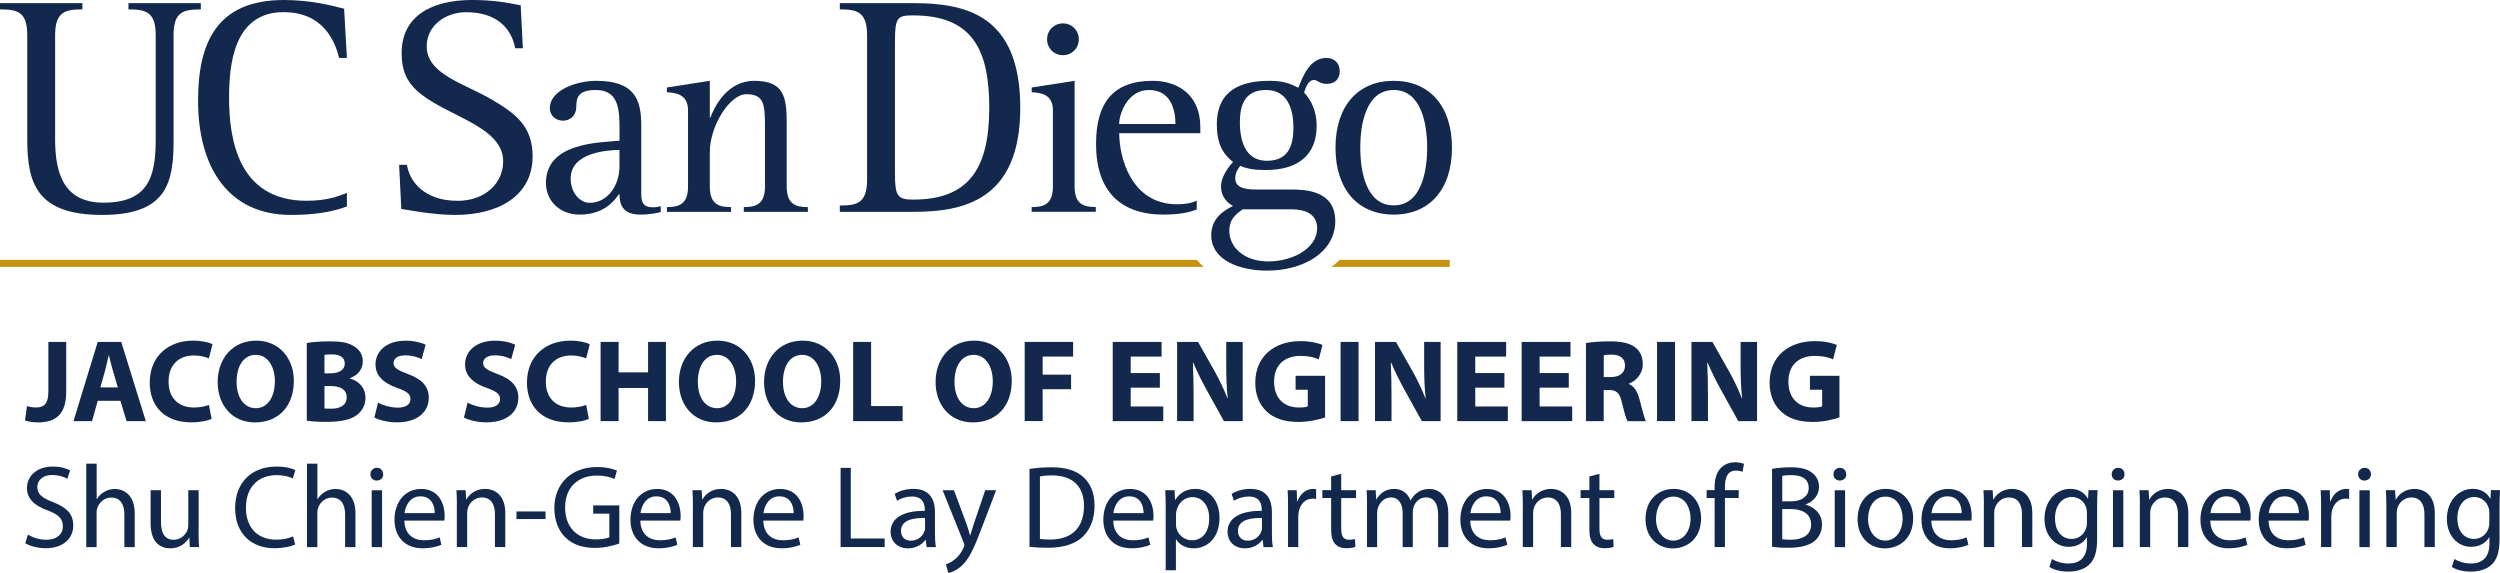 <?xml version="1.0" encoding="UTF-8"?><svg id="Layer_1" xmlns="http://www.w3.org/2000/svg" viewBox="0 0 446.67 102.39"><g><path d="M31.02,24.91c0,7.67-1.12,13.49-12.77,13.49s-13.38-5.6-13.38-13.49V6.27C4.87,2.07,3.08,1.68,0,1.68V.56H14.72V1.68c-3.02,0-4.87,.39-4.87,4.59V24.91c0,5.71,1.35,11.3,8.62,11.3,8.07,0,9.35-4.64,9.35-11.3V6.27c0-4.2-1.84-4.59-4.87-4.59V.56h12.93V1.68c-3.08,0-4.87,.39-4.87,4.59V24.91Z" fill="#12284c"/><path d="M61.98,36.89c-2.74,1.01-5.88,1.51-10.02,1.51-11.19,0-16.57-8.51-16.57-20.43,0-10.36,3.35-17.97,15.34-17.97,4.48,0,8.29,.9,10.75,1.56l.5,8.79h-1.4c-.73-3.14-2.96-8.18-9.91-8.18-9.01,0-9.74,9.57-9.74,15.34,0,7.22,1.57,18.36,13.83,18.36,3.75,0,5.77-.84,7.22-1.4v2.41Z" fill="#12284c"/><path d="M92.04,8.62c-.51-2.96-2.75-6.44-8.74-6.44-3.75,0-7.06,2.41-7.06,6.1,0,4.98,6.67,6.61,11.54,9.46,4.42,2.58,7.38,4.87,7.38,10.19,0,7.11-6.16,10.47-13.83,10.47-3.81,0-8.22-.84-9.63-1.07l-.39-7.89h1.4c.45,2.97,3.08,6.44,9.07,6.44,4.93,0,8.12-3.19,8.12-7.05,0-6.04-9.29-7.89-14.5-11.87-2.46-1.9-3.64-3.92-3.64-7.5,0-6.72,5.54-9.46,12.59-9.46,3.76,0,6.16,.45,8.68,.95l.39,7.67h-1.4Z" fill="#12284c"/><path d="M118.05,37.89c-.6,.15-1.84,.45-3.63,.45-2.89,0-3.74-1.49-3.74-3.63h-.1c-1.53,2.24-3.68,3.63-7.07,3.63s-5.97-2.39-5.97-5.63c0-7.22,9.36-7.22,13.15-7.57v-1.89c0-3.49-.05-7.17-4.23-7.17-3.09,0-3.49,1.3-3.49,2.89,0,2.04-1.49,2.59-2.34,2.59-1.35,0-2.39-.9-2.39-2.24,0-3.24,4.83-4.88,8.27-4.88,6.82,0,8.06,3.28,8.06,7.91v12.35c0,1.74,.6,2.34,2.14,2.34,.45,0,.9-.1,1.34-.2v1.04Zm-7.37-11.11c-2.34,.05-8.72,.5-8.72,5.13,0,2.59,1.7,4.33,3.39,4.33,3.24,0,5.33-3.14,5.33-6.52v-2.94Z" fill="#12284c"/><path d="M119.15,37c2.09,0,3.78-.45,3.78-3.68v-13.6c0-2.99-2.34-3.14-3.78-3.24v-.85l7.67-1.19v6.57h.1c.69-1.84,2.93-6.57,7.86-6.57,5.28,0,5.78,2.88,5.78,7.52v11.36c0,3.24,1.69,3.68,3.78,3.68v.85h-11.45v-.85c2.09,0,3.79-.45,3.79-3.68v-10.26c0-4.28-.05-6.23-3.34-6.23-2.93,0-6.52,5.62-6.52,10.36v6.13c0,3.24,1.69,3.68,3.79,3.68v.85h-11.45v-.85Z" fill="#12284c"/><path d="M150.05,36.72c3.03,0,4.87-.39,4.87-4.59V6.27c0-4.2-1.85-4.59-4.87-4.59V.56h13.1c9.29,0,19.14,2.02,19.14,18.7s-10.35,18.59-19.14,18.59h-13.1v-1.12Zm9.85-5.76c0,4.08,.45,4.7,3.25,4.7,9.63,0,13.6-5.15,13.6-16.4,0-10.3-2.96-16.51-13.6-16.51-2.8,0-3.25,.34-3.25,4.7V30.96Z" fill="#12284c"/><path d="M184.33,37c2.1,0,3.79-.45,3.79-3.68v-13.6c0-2.99-2.29-3.14-3.79-3.24v-.85l7.67-1.19v18.87c0,3.24,1.69,3.68,3.78,3.68v.85h-11.46v-.85Zm2.75-29.98c0-1.59,1.24-2.84,2.83-2.84s2.84,1.24,2.84,2.84-1.24,2.84-2.84,2.84-2.83-1.24-2.83-2.84Z" fill="#12284c"/><path d="M213.81,37.44c-1.2,.45-2.89,.9-5.93,.9-7.72,0-12.05-4.23-12.05-12.6,0-7.27,2.94-11.3,10.11-11.3,4.48,0,8.52,2.49,8.52,8.26v1.1h-14.49c0,4.18,2.04,12.7,10.36,12.7,1.14,0,2.49-.15,3.49-.65v1.59Zm-3.79-15.29c0-2.64-.9-6.07-4.73-6.07s-5.33,4.23-5.33,6.07h10.06Z" fill="#12284c"/><path d="M230.65,33.86c2.38,0,7.92,.1,7.92,5.63s-5.58,8.86-12.2,8.86c-4.88,0-9.96-1.84-9.96-6.32,0-3.09,2.29-4.43,3.89-5.23-.85-.49-2.14-1.44-2.14-3.53,0-1.84,1.59-3.73,2.14-4.34-1.15-.94-2.89-2.44-2.89-6.67,0-6.42,4.68-7.82,9.41-7.82,2.29,0,3.54,.4,5.14,1.24,.79-1.89,1.98-5.33,5.02-5.33,1.4,0,2.39,.9,2.39,2.39,0,1.35-.85,2.25-2.34,2.25-1.29,0-1.59-.7-2.24-.7-1.09,0-1.54,1.45-1.79,2.24,.59,.65,2.24,2.49,2.24,5.98,0,5.03-3.13,7.87-9.11,7.87-1.99,0-3.44-.25-4.53-.75-.31,.4-.9,1.14-.9,2.24,0,1.99,2.49,1.99,4.08,1.99h5.88Zm-8.62,3.54c-1,.75-2.39,1.59-2.39,3.83,0,2.94,2.63,5.48,6.97,5.48s8.72-2.34,8.72-5.92c0-2.54-2.09-3.39-4.58-3.39h-8.71Zm4.33-8.67c4.18,0,4.73-3.28,4.73-5.93,0-3.73-1.29-6.72-4.88-6.72-3.94,0-4.68,2.89-4.68,5.78,0,3.78,1.24,6.87,4.83,6.87Z" fill="#12284c"/><path d="M238.61,26.39c0-7.47,4.03-11.95,10.4-11.95s10.41,4.48,10.41,11.95-4.03,11.95-10.41,11.95-10.4-4.48-10.4-11.95Zm10.4,10.3c4.98,0,5.98-6.17,5.98-10.3s-1-10.31-5.98-10.31-5.97,6.17-5.97,10.31,.99,10.3,5.97,10.3Z" fill="#12284c"/><g id="line"><path d="M213.86,46.43H0v1.26H215.07c-.46-.39-.86-.81-1.21-1.26Z" fill="#c89211"/><path d="M259.03,46.43h-19.67c-.45,.46-.94,.88-1.48,1.26h21.15v-1.26Z" fill="#c89211"/></g></g><g><path d="M8.64,61.09h3.19v8.94c0,4.03-1.93,5.44-5.04,5.44-.73,0-1.7-.12-2.33-.34l.36-2.58c.44,.15,1.01,.25,1.64,.25,1.34,0,2.18-.61,2.18-2.81v-8.9Z" fill="#12284c"/><path d="M17.46,71.61l-1.01,3.63h-3.32l4.33-14.15h4.2l4.39,14.15h-3.44l-1.09-3.63h-4.05Zm3.59-2.39l-.88-3c-.25-.84-.5-1.89-.71-2.73h-.04c-.21,.84-.42,1.91-.65,2.73l-.84,3h3.13Z" fill="#12284c"/><path d="M37.79,74.85c-.59,.29-1.91,.61-3.63,.61-4.89,0-7.41-3.04-7.41-7.08,0-4.83,3.44-7.52,7.73-7.52,1.66,0,2.92,.34,3.49,.63l-.65,2.54c-.65-.27-1.55-.52-2.69-.52-2.54,0-4.51,1.53-4.51,4.68,0,2.83,1.68,4.62,4.54,4.62,.97,0,2.04-.21,2.67-.46l.48,2.5Z" fill="#12284c"/><path d="M52.5,68.02c0,4.64-2.81,7.45-6.95,7.45s-6.66-3.17-6.66-7.2c0-4.24,2.71-7.41,6.89-7.41s6.72,3.25,6.72,7.16Zm-10.23,.19c0,2.77,1.3,4.72,3.44,4.72s3.4-2.06,3.4-4.81c0-2.54-1.22-4.72-3.42-4.72s-3.42,2.06-3.42,4.81Z" fill="#12284c"/><path d="M54.8,61.28c.84-.17,2.54-.29,4.14-.29,1.95,0,3.15,.19,4.18,.8,.99,.53,1.7,1.49,1.7,2.77s-.73,2.44-2.33,3.02v.04c1.62,.44,2.81,1.66,2.81,3.48,0,1.28-.59,2.29-1.47,3-1.03,.82-2.75,1.28-5.56,1.28-1.57,0-2.75-.1-3.46-.21v-13.9Zm3.17,5.42h1.05c1.68,0,2.58-.69,2.58-1.74s-.82-1.64-2.27-1.64c-.69,0-1.09,.04-1.36,.08v3.3Zm0,6.28c.31,.04,.69,.04,1.24,.04,1.45,0,2.73-.55,2.73-2.04s-1.28-2-2.88-2h-1.09v3.99Z" fill="#12284c"/><path d="M67.54,71.95c.86,.44,2.18,.88,3.55,.88,1.47,0,2.25-.61,2.25-1.53s-.67-1.39-2.37-1.99c-2.35-.82-3.88-2.12-3.88-4.18,0-2.42,2.02-4.26,5.35-4.26,1.6,0,2.77,.34,3.61,.71l-.71,2.58c-.57-.27-1.57-.67-2.96-.67s-2.06,.63-2.06,1.37c0,.9,.8,1.3,2.62,1.99,2.5,.92,3.67,2.23,3.67,4.22,0,2.37-1.83,4.39-5.71,4.39-1.62,0-3.21-.42-4.01-.86l.65-2.65Z" fill="#12284c"/><path d="M83.54,71.95c.86,.44,2.18,.88,3.55,.88,1.47,0,2.25-.61,2.25-1.53s-.67-1.39-2.37-1.99c-2.35-.82-3.88-2.12-3.88-4.18,0-2.42,2.02-4.26,5.35-4.26,1.6,0,2.77,.34,3.61,.71l-.71,2.58c-.57-.27-1.57-.67-2.96-.67s-2.06,.63-2.06,1.37c0,.9,.8,1.3,2.62,1.99,2.5,.92,3.67,2.23,3.67,4.22,0,2.37-1.83,4.39-5.71,4.39-1.62,0-3.21-.42-4.01-.86l.65-2.65Z" fill="#12284c"/><path d="M105.19,74.85c-.59,.29-1.91,.61-3.63,.61-4.89,0-7.41-3.04-7.41-7.08,0-4.83,3.44-7.52,7.73-7.52,1.66,0,2.92,.34,3.49,.63l-.65,2.54c-.65-.27-1.55-.52-2.69-.52-2.54,0-4.51,1.53-4.51,4.68,0,2.83,1.68,4.62,4.54,4.62,.97,0,2.04-.21,2.67-.46l.48,2.5Z" fill="#12284c"/><path d="M110.52,61.09v5.44h5.27v-5.44h3.19v14.15h-3.19v-5.92h-5.27v5.92h-3.21v-14.15h3.21Z" fill="#12284c"/><path d="M134.91,68.02c0,4.64-2.81,7.45-6.95,7.45s-6.66-3.17-6.66-7.2c0-4.24,2.71-7.41,6.89-7.41s6.72,3.25,6.72,7.16Zm-10.23,.19c0,2.77,1.3,4.72,3.44,4.72s3.4-2.06,3.4-4.81c0-2.54-1.22-4.72-3.42-4.72s-3.42,2.06-3.42,4.81Z" fill="#12284c"/><path d="M150.12,68.02c0,4.64-2.81,7.45-6.95,7.45s-6.66-3.17-6.66-7.2c0-4.24,2.71-7.41,6.89-7.41s6.72,3.25,6.72,7.16Zm-10.23,.19c0,2.77,1.3,4.72,3.44,4.72s3.4-2.06,3.4-4.81c0-2.54-1.22-4.72-3.42-4.72s-3.42,2.06-3.42,4.81Z" fill="#12284c"/><path d="M152.43,61.09h3.21v11.46h5.63v2.69h-8.84v-14.15Z" fill="#12284c"/><path d="M180.77,68.02c0,4.64-2.81,7.45-6.95,7.45s-6.66-3.17-6.66-7.2c0-4.24,2.71-7.41,6.89-7.41s6.72,3.25,6.72,7.16Zm-10.23,.19c0,2.77,1.3,4.72,3.44,4.72s3.4-2.06,3.4-4.81c0-2.54-1.22-4.72-3.42-4.72s-3.42,2.06-3.42,4.81Z" fill="#12284c"/><path d="M183.08,61.09h8.65v2.62h-5.44v3.23h5.08v2.6h-5.08v5.69h-3.21v-14.15Z" fill="#12284c"/><path d="M207.23,69.26h-5.21v3.36h5.82v2.62h-9.03v-14.15h8.73v2.62h-5.52v2.94h5.21v2.6Z" fill="#12284c"/><path d="M210.31,75.24v-14.15h3.74l2.94,5.19c.84,1.49,1.68,3.25,2.31,4.85h.06c-.21-1.87-.27-3.78-.27-5.9v-4.14h2.94v14.15h-3.36l-3.02-5.46c-.84-1.51-1.76-3.34-2.46-5l-.06,.02c.08,1.87,.13,3.86,.13,6.17v4.26h-2.94Z" fill="#12284c"/><path d="M236.74,74.59c-.99,.34-2.86,.8-4.72,.8-2.58,0-4.45-.65-5.75-1.91-1.3-1.22-2.02-3.07-1.99-5.14,.02-4.7,3.44-7.39,8.08-7.39,1.83,0,3.23,.36,3.93,.69l-.67,2.56c-.78-.34-1.74-.61-3.3-.61-2.67,0-4.68,1.51-4.68,4.58s1.83,4.64,4.45,4.64c.73,0,1.32-.08,1.57-.21v-2.96h-2.18v-2.5h5.27v7.45Z" fill="#12284c"/><path d="M242.73,61.09v14.15h-3.21v-14.15h3.21Z" fill="#12284c"/><path d="M245.67,75.24v-14.15h3.74l2.94,5.19c.84,1.49,1.68,3.25,2.31,4.85h.06c-.21-1.87-.27-3.78-.27-5.9v-4.14h2.94v14.15h-3.36l-3.02-5.46c-.84-1.51-1.76-3.34-2.46-5l-.06,.02c.08,1.87,.13,3.86,.13,6.17v4.26h-2.94Z" fill="#12284c"/><path d="M268.79,69.26h-5.21v3.36h5.82v2.62h-9.03v-14.15h8.73v2.62h-5.52v2.94h5.21v2.6Z" fill="#12284c"/><path d="M280.29,69.26h-5.21v3.36h5.82v2.62h-9.03v-14.15h8.73v2.62h-5.52v2.94h5.21v2.6Z" fill="#12284c"/><path d="M283.37,61.28c1.03-.17,2.56-.29,4.26-.29,2.1,0,3.57,.31,4.58,1.11,.84,.67,1.3,1.66,1.3,2.96,0,1.81-1.28,3.04-2.5,3.49v.06c.99,.4,1.53,1.34,1.89,2.65,.44,1.6,.88,3.44,1.16,3.99h-3.28c-.23-.4-.57-1.55-.99-3.3-.38-1.76-.99-2.25-2.29-2.27h-.97v5.56h-3.17v-13.96Zm3.17,6.09h1.26c1.6,0,2.54-.8,2.54-2.04,0-1.3-.88-1.95-2.35-1.97-.78,0-1.22,.06-1.45,.1v3.91Z" fill="#12284c"/><path d="M299.27,61.09v14.15h-3.21v-14.15h3.21Z" fill="#12284c"/><path d="M302.21,75.24v-14.15h3.74l2.94,5.19c.84,1.49,1.68,3.25,2.31,4.85h.06c-.21-1.87-.27-3.78-.27-5.9v-4.14h2.94v14.15h-3.36l-3.02-5.46c-.84-1.51-1.76-3.34-2.46-5l-.06,.02c.08,1.87,.13,3.86,.13,6.17v4.26h-2.94Z" fill="#12284c"/><path d="M328.64,74.59c-.99,.34-2.86,.8-4.72,.8-2.58,0-4.45-.65-5.75-1.91-1.3-1.22-2.02-3.07-2-5.14,.02-4.7,3.44-7.39,8.08-7.39,1.83,0,3.23,.36,3.93,.69l-.67,2.56c-.78-.34-1.74-.61-3.3-.61-2.67,0-4.68,1.51-4.68,4.58s1.83,4.64,4.45,4.64c.74,0,1.32-.08,1.58-.21v-2.96h-2.18v-2.5h5.27v7.45Z" fill="#12284c"/><path d="M4.99,95.52c.82,.5,2.02,.92,3.28,.92,1.87,0,2.96-.99,2.96-2.42,0-1.32-.76-2.08-2.67-2.81-2.31-.82-3.74-2.02-3.74-4.01,0-2.2,1.83-3.84,4.58-3.84,1.45,0,2.5,.34,3.13,.69l-.5,1.49c-.46-.25-1.41-.67-2.69-.67-1.93,0-2.67,1.16-2.67,2.12,0,1.32,.86,1.97,2.81,2.73,2.39,.92,3.61,2.08,3.61,4.16,0,2.18-1.62,4.07-4.96,4.07-1.36,0-2.86-.4-3.61-.9l.46-1.53Z" fill="#12284c"/><path d="M15.42,82.84h1.85v6.34h.04c.29-.53,.76-.99,1.32-1.3,.55-.32,1.2-.52,1.89-.52,1.36,0,3.55,.84,3.55,4.35v6.05h-1.85v-5.84c0-1.64-.61-3.02-2.35-3.02-1.2,0-2.14,.84-2.48,1.85-.1,.25-.13,.52-.13,.88v6.13h-1.85v-14.91Z" fill="#12284c"/><path d="M35.48,94.97c0,1.05,.02,1.97,.08,2.77h-1.64l-.1-1.66h-.04c-.48,.82-1.55,1.89-3.36,1.89-1.6,0-3.51-.88-3.51-4.45v-5.94h1.85v5.63c0,1.93,.59,3.23,2.27,3.23,1.24,0,2.1-.86,2.44-1.68,.1-.27,.17-.61,.17-.94v-6.24h1.85v7.39Z" fill="#12284c"/><path d="M52.74,97.28c-.67,.34-2.02,.67-3.74,.67-3.99,0-6.99-2.52-6.99-7.16s3-7.43,7.39-7.43c1.76,0,2.88,.38,3.36,.63l-.44,1.49c-.69-.34-1.68-.59-2.86-.59-3.32,0-5.52,2.12-5.52,5.84,0,3.46,1.99,5.69,5.44,5.69,1.11,0,2.25-.23,2.98-.59l.38,1.45Z" fill="#12284c"/><path d="M54.86,82.84h1.85v6.34h.04c.29-.53,.76-.99,1.32-1.3,.55-.32,1.2-.52,1.89-.52,1.36,0,3.55,.84,3.55,4.35v6.05h-1.85v-5.84c0-1.64-.61-3.02-2.35-3.02-1.2,0-2.14,.84-2.48,1.85-.1,.25-.13,.52-.13,.88v6.13h-1.85v-14.91Z" fill="#12284c"/><path d="M68.47,84.73c.02,.63-.44,1.13-1.18,1.13-.65,0-1.11-.5-1.11-1.13s.48-1.15,1.15-1.15,1.13,.5,1.13,1.15Zm-2.06,13.02v-10.16h1.85v10.16h-1.85Z" fill="#12284c"/><path d="M72.25,93c.04,2.5,1.64,3.53,3.49,3.53,1.32,0,2.12-.23,2.81-.52l.31,1.32c-.65,.29-1.76,.63-3.38,.63-3.13,0-5-2.06-5-5.12s1.81-5.48,4.77-5.48c3.32,0,4.2,2.92,4.2,4.79,0,.38-.04,.67-.06,.86h-7.14Zm5.42-1.32c.02-1.18-.48-3-2.56-3-1.87,0-2.69,1.72-2.83,3h5.4Z" fill="#12284c"/><path d="M81.63,90.33c0-1.05-.02-1.91-.08-2.75h1.64l.1,1.68h.04c.5-.97,1.68-1.91,3.36-1.91,1.41,0,3.59,.84,3.59,4.32v6.07h-1.85v-5.86c0-1.64-.61-3-2.35-3-1.22,0-2.16,.86-2.48,1.89-.08,.23-.13,.55-.13,.86v6.11h-1.85v-7.41Z" fill="#12284c"/><path d="M97.47,91.38v1.36h-5.19v-1.36h5.19Z" fill="#12284c"/><path d="M110.65,97.11c-.82,.29-2.44,.78-4.35,.78-2.14,0-3.91-.54-5.29-1.87-1.22-1.18-1.97-3.07-1.97-5.27,.02-4.22,2.92-7.31,7.66-7.31,1.64,0,2.92,.36,3.53,.65l-.44,1.49c-.76-.34-1.7-.61-3.13-.61-3.44,0-5.69,2.14-5.69,5.69s2.16,5.71,5.46,5.71c1.2,0,2.02-.17,2.44-.38v-4.22h-2.88v-1.47h4.66v6.8Z" fill="#12284c"/><path d="M114.41,93c.04,2.5,1.64,3.53,3.49,3.53,1.32,0,2.12-.23,2.81-.52l.31,1.32c-.65,.29-1.76,.63-3.38,.63-3.13,0-5-2.06-5-5.12s1.81-5.48,4.77-5.48c3.32,0,4.2,2.92,4.2,4.79,0,.38-.04,.67-.06,.86h-7.14Zm5.42-1.32c.02-1.18-.48-3-2.56-3-1.87,0-2.69,1.72-2.83,3h5.4Z" fill="#12284c"/><path d="M123.8,90.33c0-1.05-.02-1.91-.08-2.75h1.64l.1,1.68h.04c.5-.97,1.68-1.91,3.36-1.91,1.41,0,3.59,.84,3.59,4.32v6.07h-1.85v-5.86c0-1.64-.61-3-2.35-3-1.22,0-2.16,.86-2.48,1.89-.08,.23-.13,.55-.13,.86v6.11h-1.85v-7.41Z" fill="#12284c"/><path d="M136.38,93c.04,2.5,1.64,3.53,3.49,3.53,1.32,0,2.12-.23,2.81-.52l.31,1.32c-.65,.29-1.76,.63-3.38,.63-3.13,0-5-2.06-5-5.12s1.81-5.48,4.77-5.48c3.32,0,4.2,2.92,4.2,4.79,0,.38-.04,.67-.06,.86h-7.14Zm5.42-1.32c.02-1.18-.48-3-2.56-3-1.87,0-2.69,1.72-2.83,3h5.4Z" fill="#12284c"/><path d="M150.18,83.59h1.83v12.62h6.05v1.53h-7.87v-14.15Z" fill="#12284c"/><path d="M165.55,97.74l-.15-1.28h-.06c-.57,.8-1.66,1.51-3.11,1.51-2.06,0-3.11-1.45-3.11-2.92,0-2.46,2.18-3.8,6.11-3.78v-.21c0-.84-.23-2.35-2.31-2.35-.94,0-1.93,.29-2.65,.76l-.42-1.22c.84-.55,2.06-.9,3.34-.9,3.11,0,3.86,2.12,3.86,4.16v3.8c0,.88,.04,1.74,.17,2.44h-1.68Zm-.27-5.19c-2.02-.04-4.3,.31-4.3,2.29,0,1.2,.8,1.76,1.74,1.76,1.32,0,2.16-.84,2.46-1.7,.06-.19,.1-.4,.1-.59v-1.76Z" fill="#12284c"/><path d="M170.44,87.58l2.23,6c.23,.67,.48,1.47,.65,2.08h.04c.19-.61,.4-1.39,.65-2.12l2.02-5.96h1.95l-2.77,7.24c-1.32,3.48-2.23,5.27-3.49,6.36-.9,.8-1.81,1.11-2.27,1.2l-.46-1.55c.46-.15,1.07-.44,1.62-.9,.5-.4,1.13-1.11,1.55-2.06,.08-.19,.15-.34,.15-.44s-.04-.25-.13-.48l-3.76-9.36h2.02Z" fill="#12284c"/><path d="M183.96,83.78c1.11-.17,2.44-.29,3.88-.29,2.62,0,4.49,.61,5.73,1.76,1.26,1.15,1.99,2.79,1.99,5.08s-.71,4.2-2.04,5.5c-1.32,1.32-3.51,2.04-6.26,2.04-1.3,0-2.39-.06-3.32-.17v-13.92Zm1.83,12.51c.46,.08,1.13,.11,1.85,.11,3.91,0,6.03-2.18,6.03-6,.02-3.34-1.87-5.46-5.73-5.46-.94,0-1.66,.08-2.14,.19v11.17Z" fill="#12284c"/><path d="M198.9,93c.04,2.5,1.64,3.53,3.49,3.53,1.32,0,2.12-.23,2.81-.52l.31,1.32c-.65,.29-1.76,.63-3.38,.63-3.13,0-5-2.06-5-5.12s1.81-5.48,4.77-5.48c3.32,0,4.2,2.92,4.2,4.79,0,.38-.04,.67-.06,.86h-7.14Zm5.42-1.32c.02-1.18-.48-3-2.56-3-1.87,0-2.69,1.72-2.83,3h5.4Z" fill="#12284c"/><path d="M208.28,90.9c0-1.3-.04-2.35-.08-3.32h1.66l.08,1.74h.04c.76-1.24,1.95-1.97,3.61-1.97,2.46,0,4.3,2.08,4.3,5.16,0,3.65-2.23,5.46-4.62,5.46-1.34,0-2.52-.59-3.13-1.6h-.04v5.52h-1.83v-11Zm1.83,2.71c0,.27,.04,.53,.08,.76,.34,1.28,1.45,2.16,2.77,2.16,1.95,0,3.09-1.6,3.09-3.93,0-2.04-1.07-3.78-3.02-3.78-1.26,0-2.44,.9-2.79,2.29-.06,.23-.13,.5-.13,.76v1.74Z" fill="#12284c"/><path d="M225.75,97.74l-.15-1.28h-.06c-.57,.8-1.66,1.51-3.11,1.51-2.06,0-3.11-1.45-3.11-2.92,0-2.46,2.18-3.8,6.11-3.78v-.21c0-.84-.23-2.35-2.31-2.35-.94,0-1.93,.29-2.65,.76l-.42-1.22c.84-.55,2.06-.9,3.34-.9,3.11,0,3.86,2.12,3.86,4.16v3.8c0,.88,.04,1.74,.17,2.44h-1.68Zm-.27-5.19c-2.02-.04-4.3,.31-4.3,2.29,0,1.2,.8,1.76,1.74,1.76,1.32,0,2.16-.84,2.46-1.7,.06-.19,.1-.4,.1-.59v-1.76Z" fill="#12284c"/><path d="M230.14,90.75c0-1.2-.02-2.22-.08-3.17h1.62l.06,1.99h.08c.46-1.36,1.57-2.22,2.81-2.22,.21,0,.36,.02,.52,.06v1.74c-.19-.04-.38-.06-.63-.06-1.3,0-2.23,.99-2.48,2.37-.04,.25-.08,.54-.08,.86v5.42h-1.83v-6.99Z" fill="#12284c"/><path d="M239.63,84.66v2.92h2.65v1.41h-2.65v5.48c0,1.26,.36,1.97,1.39,1.97,.48,0,.84-.06,1.07-.13l.08,1.39c-.36,.15-.92,.25-1.64,.25-.86,0-1.55-.27-1.99-.78-.52-.55-.71-1.45-.71-2.65v-5.54h-1.57v-1.41h1.57v-2.44l1.81-.48Z" fill="#12284c"/><path d="M244.25,90.33c0-1.05-.02-1.91-.08-2.75h1.62l.08,1.64h.06c.57-.97,1.51-1.87,3.19-1.87,1.39,0,2.44,.84,2.88,2.04h.04c.31-.57,.71-1.01,1.13-1.32,.61-.46,1.28-.71,2.25-.71,1.34,0,3.34,.88,3.34,4.41v5.98h-1.81v-5.75c0-1.95-.71-3.13-2.2-3.13-1.05,0-1.87,.78-2.18,1.68-.08,.25-.15,.59-.15,.92v6.28h-1.81v-6.09c0-1.62-.71-2.79-2.12-2.79-1.15,0-1.99,.92-2.29,1.85-.1,.27-.15,.59-.15,.9v6.13h-1.81v-7.41Z" fill="#12284c"/><path d="M262.69,93c.04,2.5,1.64,3.53,3.49,3.53,1.32,0,2.12-.23,2.81-.52l.31,1.32c-.65,.29-1.76,.63-3.38,.63-3.13,0-5-2.06-5-5.12s1.81-5.48,4.77-5.48c3.32,0,4.2,2.92,4.2,4.79,0,.38-.04,.67-.06,.86h-7.14Zm5.42-1.32c.02-1.18-.48-3-2.56-3-1.87,0-2.69,1.72-2.83,3h5.4Z" fill="#12284c"/><path d="M272.08,90.33c0-1.05-.02-1.91-.08-2.75h1.64l.1,1.68h.04c.5-.97,1.68-1.91,3.36-1.91,1.41,0,3.59,.84,3.59,4.32v6.07h-1.85v-5.86c0-1.64-.61-3-2.35-3-1.22,0-2.16,.86-2.48,1.89-.08,.23-.13,.55-.13,.86v6.11h-1.85v-7.41Z" fill="#12284c"/><path d="M285.77,84.66v2.92h2.65v1.41h-2.65v5.48c0,1.26,.36,1.97,1.39,1.97,.48,0,.84-.06,1.07-.13l.08,1.39c-.36,.15-.92,.25-1.64,.25-.86,0-1.55-.27-1.99-.78-.52-.55-.71-1.45-.71-2.65v-5.54h-1.57v-1.41h1.57v-2.44l1.81-.48Z" fill="#12284c"/><path d="M303.93,92.58c0,3.76-2.6,5.4-5.06,5.4-2.75,0-4.87-2.02-4.87-5.23,0-3.4,2.23-5.4,5.04-5.4s4.89,2.12,4.89,5.23Zm-8.06,.1c0,2.23,1.28,3.91,3.09,3.91s3.09-1.66,3.09-3.95c0-1.72-.86-3.91-3.04-3.91s-3.13,2.02-3.13,3.95Z" fill="#12284c"/><path d="M306.35,97.74v-8.76h-1.43v-1.41h1.43v-.48c0-1.43,.31-2.73,1.18-3.55,.69-.67,1.62-.95,2.48-.95,.65,0,1.22,.15,1.58,.29l-.25,1.43c-.27-.13-.65-.23-1.18-.23-1.58,0-1.97,1.39-1.97,2.94v.55h2.46v1.41h-2.46v8.76h-1.83Z" fill="#12284c"/><path d="M316.6,83.78c.8-.17,2.06-.29,3.34-.29,1.83,0,3,.31,3.88,1.03,.73,.55,1.18,1.39,1.18,2.5,0,1.36-.9,2.56-2.39,3.11v.04c1.34,.34,2.92,1.45,2.92,3.55,0,1.22-.48,2.14-1.2,2.83-.99,.9-2.58,1.32-4.89,1.32-1.26,0-2.22-.08-2.83-.17v-13.92Zm1.83,5.79h1.66c1.93,0,3.07-1.01,3.07-2.37,0-1.66-1.26-2.31-3.11-2.31-.84,0-1.32,.06-1.62,.13v4.56Zm0,6.78c.36,.06,.88,.08,1.53,.08,1.89,0,3.63-.69,3.63-2.75,0-1.93-1.66-2.73-3.65-2.73h-1.51v5.4Z" fill="#12284c"/><path d="M329.87,84.73c.02,.63-.44,1.13-1.18,1.13-.65,0-1.11-.5-1.11-1.13s.48-1.15,1.15-1.15,1.13,.5,1.13,1.15Zm-2.06,13.02v-10.16h1.85v10.16h-1.85Z" fill="#12284c"/><path d="M341.82,92.58c0,3.76-2.6,5.4-5.06,5.4-2.75,0-4.87-2.02-4.87-5.23,0-3.4,2.23-5.4,5.04-5.4s4.89,2.12,4.89,5.23Zm-8.06,.1c0,2.23,1.28,3.91,3.09,3.91s3.09-1.66,3.09-3.95c0-1.72-.86-3.91-3.04-3.91s-3.13,2.02-3.13,3.95Z" fill="#12284c"/><path d="M345.07,93c.04,2.5,1.64,3.53,3.49,3.53,1.32,0,2.12-.23,2.81-.52l.32,1.32c-.65,.29-1.76,.63-3.38,.63-3.13,0-5-2.06-5-5.12s1.81-5.48,4.77-5.48c3.32,0,4.2,2.92,4.2,4.79,0,.38-.04,.67-.06,.86h-7.14Zm5.42-1.32c.02-1.18-.48-3-2.56-3-1.87,0-2.69,1.72-2.83,3h5.4Z" fill="#12284c"/><path d="M354.46,90.33c0-1.05-.02-1.91-.08-2.75h1.64l.1,1.68h.04c.5-.97,1.68-1.91,3.36-1.91,1.41,0,3.59,.84,3.59,4.32v6.07h-1.85v-5.86c0-1.64-.61-3-2.35-3-1.22,0-2.16,.86-2.48,1.89-.08,.23-.13,.55-.13,.86v6.11h-1.85v-7.41Z" fill="#12284c"/><path d="M374.77,87.58c-.04,.73-.08,1.55-.08,2.79v5.9c0,2.33-.46,3.76-1.45,4.64-.99,.92-2.42,1.22-3.7,1.22s-2.56-.29-3.38-.84l.46-1.41c.67,.42,1.72,.8,2.98,.8,1.89,0,3.28-.99,3.28-3.55v-1.13h-.04c-.57,.94-1.66,1.7-3.23,1.7-2.52,0-4.33-2.14-4.33-4.96,0-3.44,2.25-5.4,4.58-5.4,1.76,0,2.73,.92,3.17,1.76h.04l.08-1.53h1.62Zm-1.91,4.01c0-.31-.02-.59-.1-.84-.34-1.07-1.24-1.95-2.58-1.95-1.76,0-3.02,1.49-3.02,3.84,0,1.99,1.01,3.65,3,3.65,1.13,0,2.16-.71,2.56-1.89,.11-.32,.15-.67,.15-.99v-1.83Z" fill="#12284c"/><path d="M379.58,84.73c.02,.63-.44,1.13-1.18,1.13-.65,0-1.11-.5-1.11-1.13s.48-1.15,1.16-1.15,1.13,.5,1.13,1.15Zm-2.06,13.02v-10.16h1.85v10.16h-1.85Z" fill="#12284c"/><path d="M382.33,90.33c0-1.05-.02-1.91-.08-2.75h1.64l.1,1.68h.04c.5-.97,1.68-1.91,3.36-1.91,1.41,0,3.59,.84,3.59,4.32v6.07h-1.85v-5.86c0-1.64-.61-3-2.35-3-1.22,0-2.16,.86-2.48,1.89-.08,.23-.13,.55-.13,.86v6.11h-1.85v-7.41Z" fill="#12284c"/><path d="M394.91,93c.04,2.5,1.64,3.53,3.49,3.53,1.32,0,2.12-.23,2.81-.52l.32,1.32c-.65,.29-1.76,.63-3.38,.63-3.13,0-5-2.06-5-5.12s1.81-5.48,4.77-5.48c3.32,0,4.2,2.92,4.2,4.79,0,.38-.04,.67-.06,.86h-7.14Zm5.42-1.32c.02-1.18-.48-3-2.56-3-1.87,0-2.69,1.72-2.83,3h5.4Z" fill="#12284c"/><path d="M405.32,93c.04,2.5,1.64,3.53,3.49,3.53,1.32,0,2.12-.23,2.81-.52l.32,1.32c-.65,.29-1.76,.63-3.38,.63-3.13,0-5-2.06-5-5.12s1.81-5.48,4.77-5.48c3.32,0,4.2,2.92,4.2,4.79,0,.38-.04,.67-.06,.86h-7.14Zm5.42-1.32c.02-1.18-.48-3-2.56-3-1.87,0-2.69,1.72-2.83,3h5.4Z" fill="#12284c"/><path d="M414.71,90.75c0-1.2-.02-2.22-.08-3.17h1.62l.06,1.99h.08c.46-1.36,1.58-2.22,2.81-2.22,.21,0,.36,.02,.52,.06v1.74c-.19-.04-.38-.06-.63-.06-1.3,0-2.23,.99-2.48,2.37-.04,.25-.08,.54-.08,.86v5.42h-1.83v-6.99Z" fill="#12284c"/><path d="M423.61,84.73c.02,.63-.44,1.13-1.18,1.13-.65,0-1.11-.5-1.11-1.13s.48-1.15,1.16-1.15,1.13,.5,1.13,1.15Zm-2.06,13.02v-10.16h1.85v10.16h-1.85Z" fill="#12284c"/><path d="M426.36,90.33c0-1.05-.02-1.91-.08-2.75h1.64l.11,1.68h.04c.5-.97,1.68-1.91,3.36-1.91,1.41,0,3.59,.84,3.59,4.32v6.07h-1.85v-5.86c0-1.64-.61-3-2.35-3-1.22,0-2.16,.86-2.48,1.89-.08,.23-.12,.55-.12,.86v6.11h-1.85v-7.41Z" fill="#12284c"/><path d="M446.67,87.58c-.04,.73-.08,1.55-.08,2.79v5.9c0,2.33-.46,3.76-1.45,4.64-.99,.92-2.41,1.22-3.7,1.22s-2.56-.29-3.38-.84l.46-1.41c.67,.42,1.72,.8,2.98,.8,1.89,0,3.28-.99,3.28-3.55v-1.13h-.04c-.57,.94-1.66,1.7-3.23,1.7-2.52,0-4.33-2.14-4.33-4.96,0-3.44,2.25-5.4,4.58-5.4,1.76,0,2.73,.92,3.17,1.76h.04l.08-1.53h1.62Zm-1.91,4.01c0-.31-.02-.59-.11-.84-.34-1.07-1.24-1.95-2.58-1.95-1.76,0-3.02,1.49-3.02,3.84,0,1.99,1.01,3.65,3,3.65,1.13,0,2.16-.71,2.56-1.89,.1-.32,.15-.67,.15-.99v-1.83Z" fill="#12284c"/></g></svg>